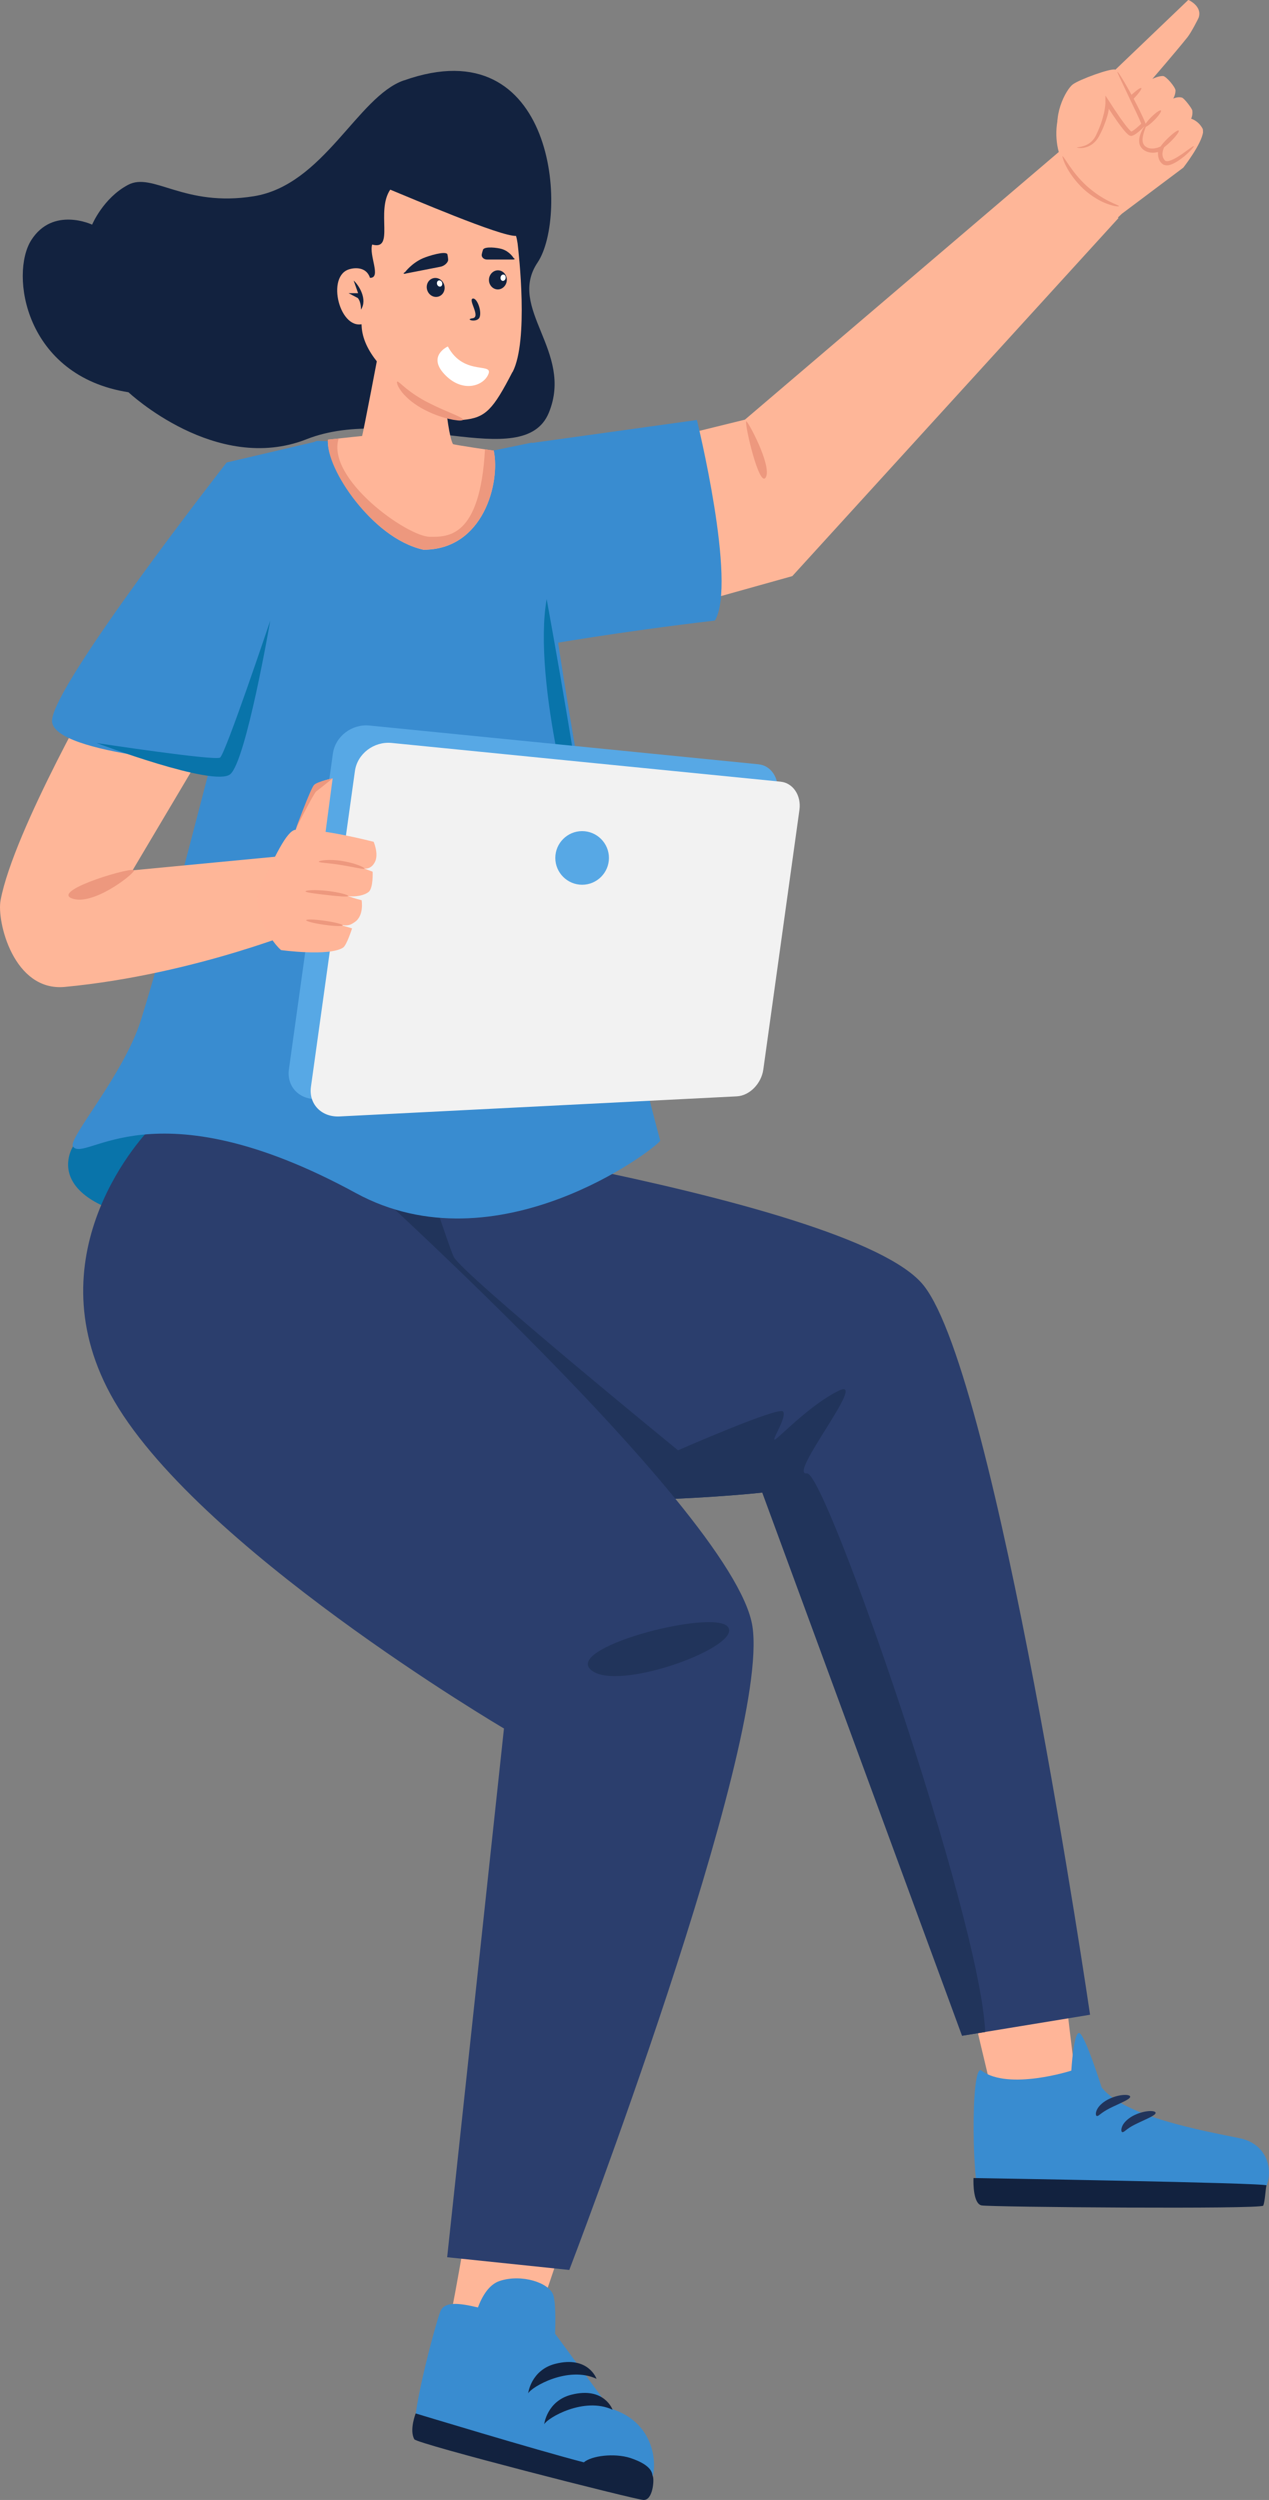 <?xml version="1.0" encoding="UTF-8"?>
<svg id="_レイヤー_2" data-name="レイヤー 2" xmlns="http://www.w3.org/2000/svg" viewBox="0 0 111.7 220">
  <rect x="0" y="0" width="111.7" height="220" fill="#808080" stroke="none"/>
  <defs>
    <style>
      .cls-1 {
        fill: #0974aa;
      }

      .cls-2 {
        fill: #21345b;
      }

      .cls-3 {
        fill: #ffb598;
      }

      .cls-4 {
        fill: #57a8e5;
      }

      .cls-5 {
        fill: #fff;
      }

      .cls-6 {
        fill: #2b3e6d;
      }

      .cls-7 {
        fill: #398cd0;
      }

      .cls-8 {
        fill: #ed987e;
      }

      .cls-9 {
        fill: #f2f2f2;
      }

      .cls-10 {
        fill: #12223f;
      }

      .cls-11 {
        fill: #feb698;
      }
    </style>
  </defs>
  <g id="_レイヤー_1-2" data-name="レイヤー 1">
    <g>
      <path class="cls-1" d="M6.42,100.9s-4.75,7.33,17.45,7.25c33.18-.13,28.51-14.1,25.98-15.14-4.72-1.95-36.26,4.32-43.43,7.89Z"/>
      <g>
        <g>
          <path class="cls-3" d="M85.08,174.24c-.04.53,2.36,10.37,2.36,10.37,0,0,7.87,1.89,7.62.64-.46-2.31-1.47-11.48-1.47-11.48l-8.52.47Z"/>
          <path class="cls-7" d="M86.39,182.21c-1-.74-.84,11.1-.01,11.41.83.32,21.98.89,23.93.02,1.96-.87,2.08-4.8-1.18-5.47-3.26-.67-10.09-1.87-12.16-4.47,0,0-1.4-4.44-1.93-4.77-.53-.33-.74,3.29-.74,3.29,0,0-5.51,1.77-7.91,0Z"/>
          <path class="cls-2" d="M98.78,187.63c.11.03.24-.11.46-.27.22-.17.56-.36.97-.55.82-.39,1.55-.68,1.51-.89-.03-.2-.89-.24-1.84.2-.47.22-.87.56-1.05.89-.18.34-.14.6-.05.62Z"/>
          <path class="cls-2" d="M96.54,186.21c.11.03.24-.11.46-.27.22-.16.56-.36.97-.55.82-.39,1.55-.68,1.51-.89-.03-.2-.89-.24-1.84.2-.47.22-.87.56-1.05.89-.19.34-.14.6-.05.62Z"/>
          <path class="cls-10" d="M85.69,191.68c-.02.41-.03,2.25.71,2.4.75.15,24.63.35,24.79.02.16-.33.21-1.55.29-1.78.08-.23-25.79-.65-25.79-.65Z"/>
        </g>
        <path class="cls-6" d="M8.92,115.87c-.38,1.15,10.35,9.57,17.72,12.47,14.91,5.87,40.46,3.01,40.46,3.01l17.58,47.8,11.27-1.85s-8.21-56.09-14.65-64.18c-6.44-8.09-56.25-14.86-56.25-14.86l-16.15,17.61Z"/>
        <path class="cls-2" d="M71.04,129.67c1.59-.22,15.24,38.97,15.68,49.15l-2.03.33-17.59-47.8s-16.81,1.88-31.12-.54c-3.33-.56-6.52-1.36-9.34-2.47-7.38-2.9-18.1-11.32-17.73-12.48l16.15-17.61s3.73.51,9.29,1.42c.65.1,1.33.21,2.02.33.88,2.76,3.05,9.45,3.56,10.59.66,1.45,19.75,17.04,19.75,17.04,0,0,8.92-3.91,9.25-3.41.34.49-1,2.49-.74,2.47.25-.02,3.08-3.07,5.67-4.32,2.6-1.24-4.58,7.53-2.84,7.29Z"/>
        <g>
          <g>
            <path class="cls-11" d="M41.82,191.79c-.14.53-1.74,10.42-2.31,12.67.62,1.3,6.02,2.67,6.82,1.65s4.11-11.59,4.11-11.59l-8.61-2.74Z"/>
            <path class="cls-7" d="M36.65,214.04c.7.56,17.9,4.74,19.58,5.19s2.64-5.78-2.53-7.28l-4.84-6.58c.05-1.29.04-2.73-.15-3.37-.34-1.13-2.84-1.92-4.76-1.26-.89.31-1.5,1.29-1.88,2.32-1.67-.4-2.96-.54-3.31.35-.48,1.23-2.82,10.06-2.12,10.63Z"/>
            <path class="cls-10" d="M47.9,213.34c.29-.56,3.5-2.45,6.02-1.28,0,0-.72-2.06-3.63-1.32-2.15.55-2.39,2.6-2.39,2.6Z"/>
            <path class="cls-10" d="M46.49,210.62c.29-.56,3.5-2.45,6.02-1.28,0,0-.72-2.06-3.63-1.32-2.15.55-2.39,2.6-2.39,2.6Z"/>
            <path class="cls-10" d="M36.6,212.39s10.57,3.21,14.79,4.3c.68-.58,2.65-.83,4.07-.39,2.1.69,1.92,1.48,2,1.61.14.24.03,2.16-.84,2.09-.87-.07-19.91-4.93-20.15-5.34-.46-.81.12-2.28.12-2.28Z"/>
          </g>
          <path class="cls-6" d="M13.6,98.93c-.92.83-10.7,11.19-3.87,23.78,7.21,13.28,34.63,29.4,34.63,29.4l-5,46.53,10.75,1.12s17.73-46.19,16.12-56.64c-1.61-10.46-39.13-43.68-39.13-43.68l-13.5-.52Z"/>
          <path class="cls-2" d="M52.27,147.13c-3.39-1.97,10.58-5.63,11.81-3.95,1.24,1.68-9.11,5.53-11.81,3.95Z"/>
        </g>
      </g>
      <g>
        <polygon class="cls-11" points="56.22 39.23 55.76 54.61 69.74 50.7 98.45 19.19 93.19 13.38 65.57 36.93 56.22 39.23"/>
        <g>
          <g>
            <path class="cls-11" d="M105.89,11.6c-.04-.49-1.7-.5-1.7-.5,0,0,.51-.82-.26-1.33-.46-.3-1.25-.11-1.25-.11,0,0,.52-1.04-.29-1.73s-1.75.05-1.75.05c0,0,.45-1.65-1.18-1.81-1.13-.12-1.55.07-2.03.7-1.07.33-3.07,1.24-3.58,1.91-.9,1.15-1.07,3.13-.65,4.61-1.06,1.11-2.56,2.86-2.56,2.86l5.6,4.93,2.51-2.37,5.41-4.06s1.62-2.07,1.74-3.15Z"/>
            <g>
              <path class="cls-11" d="M102.38,14.23c-.75-.94.35-1.69.35-1.69,0,0-1.32,1.35-2.09.34-.8-1.05.87-2.4.87-2.4,0,0-1.99,1.39-2.81.66-.65-.58.96-2.7.96-2.7,0,0-1.65,1.32-2.47.58-.89-.8.24-2.17.24-2.17l7.17-6.86s1.25.54.91,1.56c-.03.09-.66,1.32-.99,1.73-1.04,1.3-3.09,3.67-3.09,3.67,0,0,.51-.27.94-.26.27,0,1.1.99,1.1,1.27,0,.39-.2.72-.2.72,0,0,.39-.2.77-.09.21.07.87.94.91,1.13.06.39-.1.73-.1.73,0,0,.61.15,1,.86.43.79-2.85,3.66-3.46,2.89Z"/>
              <g>
                <path class="cls-8" d="M98.46,9.74c.08.08.58-.31,1.14-.86.55-.55.94-1.06.86-1.13-.08-.08-.58.31-1.14.86-.55.55-.94,1.06-.86,1.13Z"/>
                <path class="cls-8" d="M100.74,11.17c.08.07.46-.19.86-.59.4-.4.66-.79.59-.86-.08-.07-.46.19-.86.59-.4.4-.66.79-.59.86Z"/>
                <path class="cls-8" d="M102.06,13.16c.07.08.51-.24.98-.7.47-.46.79-.89.71-.97-.07-.08-.51.24-.98.7s-.79.89-.71.97Z"/>
              </g>
              <path class="cls-8" d="M100.91,10.94s-.35.29-.57.99c-.05.18-.09.38-.06.62.02.24.18.5.4.65.22.16.51.24.79.24.14,0,.28-.02.42-.05h.05s0-.01,0-.01h0s0,0,0,0c-.04.26.03.66.23.9.03.03.05.06.08.09.04.03.08.06.12.09.08.07.18.06.26.09.08,0,.16,0,.24-.01l.21-.06c.51-.2.86-.49,1.16-.72.58-.49.87-.86.84-.9-.04-.04-.4.25-1.01.68-.3.2-.68.46-1.1.6l-.16.04s-.1,0-.14,0c-.03-.02-.09,0-.1-.04-.01-.01-.03-.02-.04-.03-.02-.01-.03-.04-.05-.06-.13-.19-.19-.38-.14-.68.02-.18.14-.43.22-.66-.26.12-.62.29-.76.31-.12.03-.23.05-.34.05-.22.01-.43-.04-.58-.15-.34-.2-.34-.61-.28-.93.14-.65.37-1.03.32-1.05Z"/>
            </g>
          </g>
          <path class="cls-8" d="M93.51,13.75s.07.39.37.95c.29.56.8,1.29,1.51,1.95.72.65,1.5,1.09,2.1,1.3.6.22,1,.24,1.01.19,0-.05-.35-.16-.9-.44-.55-.27-1.26-.72-1.95-1.34-1.38-1.26-2.02-2.68-2.14-2.61Z"/>
          <g>
            <path class="cls-11" d="M100.62,10.93c-.21-.71-2.03-4.71-2.48-4.81-.45-.1-3.09.86-3.7,1.3-.61.44-1.97,2.96-1.07,4.92,0,0,2.26,1.33,3.23-.38.97-1.71.88-2.93.88-2.93,0,0,1.79,2.82,2.11,2.75.32-.07,1.03-.85,1.03-.85Z"/>
            <path class="cls-8" d="M94.78,12.98s.14.06.4.05c.26-.02.66-.09,1.05-.41.19-.16.37-.37.51-.63.13-.25.27-.52.39-.82.12-.3.24-.62.34-.97.05-.17.09-.35.12-.54v-.07s.01,0,.01,0h0s0-.02,0-.02c0,0,0,.02.01.02.1.16.21.32.32.49.23.34.46.68.72,1.02.12.16.24.31.37.46.06.07.13.15.21.22.04.04.08.07.13.11.08.06.17.07.26.07.13-.04.17-.07.23-.1.06-.03.11-.07.16-.1.1-.07.19-.15.28-.22.09-.08.17-.15.25-.23.1-.1.2-.2.31-.3,0,0,.02-.02.02-.03v-.04s-.04-.07-.04-.07l-.05-.13-.06-.15c-.04-.1-.09-.2-.13-.29-.09-.19-.18-.37-.26-.55-.35-.71-.68-1.32-.97-1.84-.57-1.02-.96-1.62-1.01-1.59-.03.02.28.65.78,1.71.25.54.55,1.17.89,1.87.08.18.16.36.25.55.04.09.08.19.12.28l.06.14s0,.01,0,.02c-.14.14-.65.61-.87.69,0,0,0,0,0,0-.02-.02-.05-.04-.08-.07-.06-.06-.12-.13-.18-.19-.12-.14-.24-.29-.35-.44-.25-.33-.49-.67-.71-1.01-.12-.17-.23-.34-.34-.51-.21-.32-.41-.64-.62-.95,0,.24,0,.48,0,.72l-.03.28-.03.2c-.03.18-.06.35-.11.51-.08.33-.18.65-.29.94-.11.29-.23.56-.35.81-.11.24-.25.43-.41.58-.32.3-.68.41-.91.46-.24.05-.38.05-.38.07Z"/>
          </g>
        </g>
        <path class="cls-8" d="M65.68,37.08c.08-.17,2.29,3.9,1.73,4.92s-1.87-4.61-1.73-4.92Z"/>
        <path class="cls-7" d="M61.34,36.95s3.54,14.35,1.59,17.66c-8.7,1.02-15.05,2.16-15.05,2.16l-4.35-10.57,3.3-7.22,14.51-2.02Z"/>
        <path class="cls-7" d="M58.11,100.39c-.5.77-14.41,11.35-26.79,4.6-17.93-9.77-23.83-2.56-24.9-4.1-.47-.68,4.49-6.34,5.99-11.14,5.28-16.93,12.44-51.02,15.57-50.95,2.79.07,11.04.52,15.49.84,2.09-.43,3.35-.69,3.35-.69,0,0,2.97,30.23,11.29,61.42Z"/>
        <path class="cls-1" d="M48.12,52.72s3.86,21.13,3.25,21.45c-.62.32-4.52-14.28-3.25-21.45Z"/>
        <g>
          <path class="cls-10" d="M35.53,7.08c-4.07,1.44-7.04,9.2-13.19,10.19-6.15.99-8.89-2.16-11.07-1-2.19,1.16-3.16,3.5-3.16,3.5,0,0-3.44-1.63-5.35,1.35-1.91,2.98-.6,11.97,8.55,13.4,0,0,7.72,7.27,15.68,4.13,7.96-3.14,19.1,3.07,21.32-2.33,2.22-5.4-3.72-9.16-.99-13.22,2.73-4.06,1.61-20.77-11.77-16.02Z"/>
          <path class="cls-3" d="M28.87,38.69s2.13-.24,3-.32c.09-.2,1.53-7.79,1.53-7.79l2.73.09,2.71.26s.4,7,1.03,8.15c.04.06,3.59.58,3.59.58.59,2.8-.9,8.73-6.19,8.72-4.75-1.07-8.56-7.47-8.41-9.68Z"/>
          <path class="cls-8" d="M37.28,48.37c5.28,0,6.78-5.92,6.18-8.72,0,0-.32-.05-.77-.11-.43,7.84-3.31,7.7-4.84,7.7-1.99,0-9.15-5.1-8.04-8.65-.53.06-.94.1-.94.1-.24,2.55,3.97,8.74,8.41,9.68Z"/>
          <g id="Head">
            <g id="Face">
              <path class="cls-11" d="M45.11,32.73c-1.71,3.31-2.36,4.04-4.34,4.22-.54.05-8.76-3.77-8.94-8.28-.05-1.13-.18-2.8-.02-4.5.31.79.52.28.76.28,1.02.02-.11-1.98.19-2.93,2.02.56.3-2.93,1.59-4.83,1.8.73,9.7,4.13,11.07,4.07.07.21.1.43.14.66.11.92.98,8.57-.44,11.32Z"/>
              <g id="Mouth">
                <path class="cls-5" d="M39.42,30.49c1.44,2.71,4.2,1.28,3.51,2.56-.52.98-2.31,1.5-3.82-.13-1.51-1.62.31-2.43.31-2.43Z"/>
              </g>
              <path class="cls-8" d="M40.77,36.95s-.12.07-.3.06c-.09,0-.2-.01-.32-.03-.12-.02-.27-.03-.42-.07-.62-.12-1.46-.38-2.33-.83-.44-.22-.83-.48-1.17-.74-.34-.27-.61-.54-.82-.79-.2-.26-.34-.48-.41-.66-.03-.09-.05-.16-.06-.21,0-.01,0-.02,0-.03,0,0,0-.02,0-.02,0-.02,0-.03.02-.04,0,0,.02-.01.04-.01,0,0,.02,0,.03.01.01,0,.02,0,.03.02.04.03.1.07.16.12.13.11.31.27.54.46.23.18.52.4.84.61.33.21.7.44,1.11.64,1.63.84,3.1,1.28,3.04,1.5Z"/>
            </g>
            <g id="Ears">
              <path class="cls-11" d="M32.32,28.35c-2.24,1.28-3.7-3.85-1.68-4.62.59-.22,1.73-.27,1.97.89.26,1.25.2,3.45-.29,3.73Z"/>
              <path class="cls-10" d="M31.13,24.69c.45.39,1.25,1.66.64,2.56,0,0,.04-.63-.27-1.02l-.82-.43h.84s-.39-1.11-.39-1.11Z"/>
            </g>
            <path id="Nose" class="cls-10" d="M41.6,26.28c-.4.13.75,1.63-.01,1.73s.46.46.64-.13c.18-.6-.28-1.72-.63-1.6Z"/>
            <g id="Eyes">
              <g id="Eye_L" data-name="Eye L">
                <path class="cls-10" d="M39.09,25.04c.15.44-.06.91-.47,1.05s-.86-.1-1.01-.54c-.15-.44.06-.91.47-1.05.41-.14.86.1,1.01.54Z"/>
                <path class="cls-5" d="M38.92,24.89c.04.15-.03.3-.15.33-.12.03-.26-.06-.3-.21-.04-.15.03-.3.15-.33.12-.03.26.06.3.21Z"/>
                <path class="cls-10" d="M35.71,24.08c-.22.04-.25-.02-.05-.14,0,0,.58-.78,1.56-1.21.51-.22,1.99-.67,2.16-.36,0,0,.09.43.06.56-.06.22-.34.49-.7.55l-3.02.59Z"/>
              </g>
              <g id="Eye_R" data-name="Eye R">
                <path class="cls-10" d="M44.61,24.68c-.03.46-.41.82-.84.79-.43-.03-.76-.43-.73-.89.03-.46.41-.82.84-.79s.76.43.73.89Z"/>
                <path class="cls-5" d="M44.51,24.47c-.02.15-.14.26-.26.25-.13-.02-.21-.15-.19-.31s.14-.26.26-.25c.13.02.21.15.19.31Z"/>
                <path class="cls-10" d="M45.15,22.84c.17,0,.2-.06.06-.13,0,0-.34-.59-1.05-.8-.37-.11-1.46-.25-1.64.05,0,0-.13.39-.12.51.01.18.19.37.47.37h2.28Z"/>
              </g>
            </g>
          </g>
        </g>
        <path class="cls-11" d="M9.07,59.44S1.2,73.07.05,79.23c-.35,1.86,1.15,8.05,5.66,7.62,11.58-1.1,21.64-5.35,21.64-5.35l-1.95-6.22-13.73,1.31,7.73-13.02-10.33-4.13Z"/>
        <g>
          <path class="cls-4" d="M66.78,67.26l-34.25-3.41c-1.56-.16-3.02.95-3.23,2.48l-3.87,27.78c-.21,1.52.93,2.69,2.52,2.61l34.97-1.77c1.12-.06,2.16-1.12,2.33-2.37l3.18-22.85c.17-1.25-.56-2.36-1.66-2.47Z"/>
          <path class="cls-9" d="M68.72,68.79l-34.25-3.41c-1.56-.15-3.02.95-3.23,2.48l-3.87,27.78c-.21,1.52.93,2.69,2.52,2.61l34.97-1.77c1.12-.06,2.16-1.12,2.33-2.37l3.18-22.85c.17-1.25-.56-2.36-1.66-2.47Z"/>
          <path class="cls-4" d="M53.6,75.5c0,1.3-1.06,2.36-2.36,2.36s-2.36-1.06-2.36-2.36,1.06-2.36,2.36-2.36,2.36,1.06,2.36,2.36Z"/>
        </g>
        <g>
          <g id="Hand">
            <path class="cls-3" d="M26.02,73.03c2.01-.21,6.87,1.05,6.87,1.05,0,0,.47,1.08.11,1.78-.18.35-.47.61-.93.58.32.12.73.27.73.27,0,0,.07,1.43-.35,1.78-.41.33-1.2.45-1.81.37.63.23,1.19.36,1.19.36,0,0,.24,1.35-.6,1.92-.37.25-.58.38-1.36.24.83.22,1.12.32,1.12.32,0,0-.47,1.48-.79,1.69-1.23.8-5.46.22-5.46.22-1.2-1.04-2.56-3.96-1.9-5.36,1.3-2.78,2.38-5.14,3.17-5.23Z"/>
            <path class="cls-8" d="M28.06,75.83c-.01-.1.93-.25,2.07-.06,1.13.18,1.99.57,1.95.67-.03.09-.91-.13-2.01-.31-1.1-.19-2-.2-2.01-.3Z"/>
            <path class="cls-8" d="M26.89,78.44c0-.1.86-.16,1.91-.04,1.05.12,1.87.35,1.85.45-.02.1-.86.03-1.89-.09-1.03-.12-1.87-.22-1.87-.32Z"/>
            <path class="cls-8" d="M26.95,80.98c.01-.1.74-.08,1.63.05.88.12,1.59.31,1.58.4-.01.1-.74.08-1.63-.05-.88-.12-1.59-.31-1.58-.4Z"/>
          </g>
          <path class="cls-3" d="M26.02,73.03s1.42-3.64,1.79-3.98c.37-.34,1.47-.55,1.47-.55l-.62,4.69s-.46,1.73-2.64-.17Z"/>
          <path class="cls-8" d="M29.29,68.5s-1.35.27-1.65.58c-.3.31-1.6,3.85-1.6,3.85,0,0,1.57-3.12,1.8-3.29.24-.17,1.45-1.15,1.45-1.15Z"/>
        </g>
        <path class="cls-8" d="M11.8,76.62c.21-.48-7.28,1.71-5.5,2.43,1.79.72,5.29-1.97,5.5-2.43Z"/>
        <path class="cls-7" d="M27.98,38.82l-8.03,1.88s-15.42,19.73-15.37,22.75c.05,3.01,15.25,3.87,15.25,3.87,0,0,5.35-15.08,5.45-16.7.1-1.62,2.7-11.81,2.7-11.81Z"/>
        <path class="cls-1" d="M23.79,54.61s-3.95,11.76-4.42,12.06-10.86-1.28-10.86-1.28c0,0,10.36,3.92,11.76,2.74,1.4-1.18,3.52-13.52,3.52-13.52Z"/>
      </g>
    </g>
  </g>
</svg>